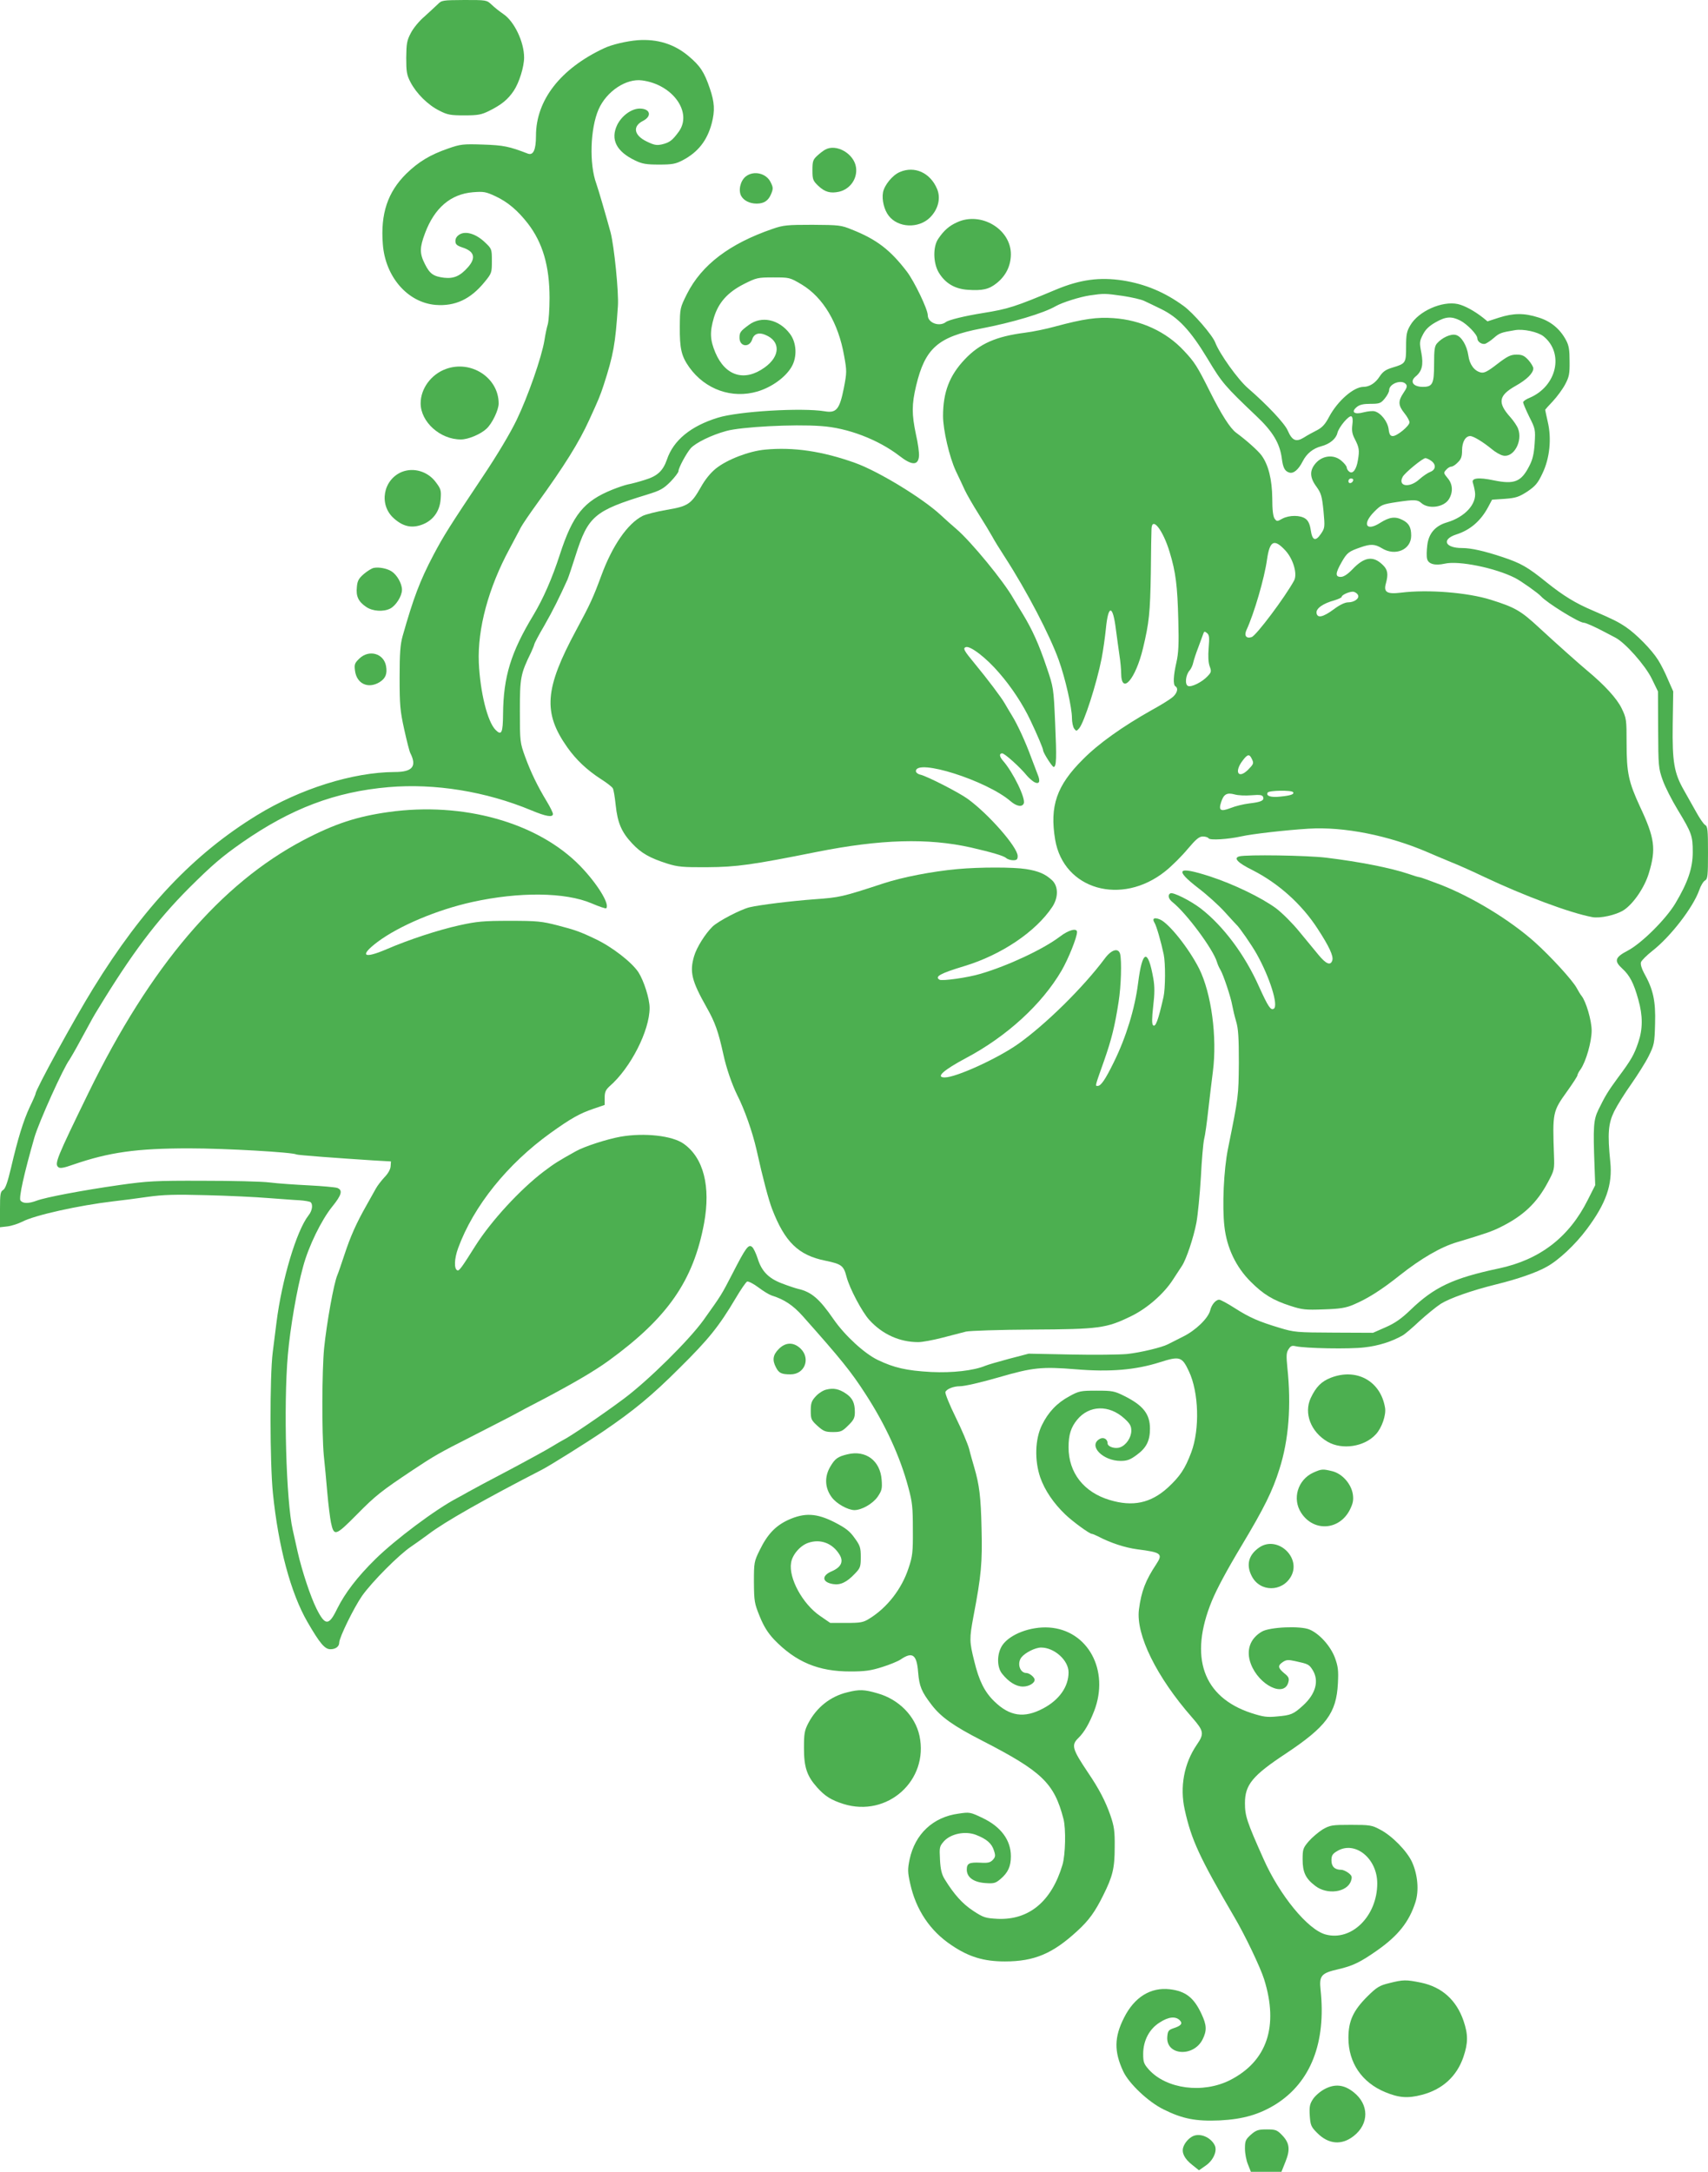 <?xml version="1.0" standalone="no"?>
<!DOCTYPE svg PUBLIC "-//W3C//DTD SVG 20010904//EN"
 "http://www.w3.org/TR/2001/REC-SVG-20010904/DTD/svg10.dtd">
<svg version="1.0" xmlns="http://www.w3.org/2000/svg"
 width="1007pt" height="1280pt" viewBox="0 0 1007 1280"
 preserveAspectRatio="xMidYMid meet">
<g transform="translate(0,1280) scale(0.1,-0.1)"
fill="#4caf50" stroke="none">
<path d="M2580 12774 c-14 -13 -49 -46 -78 -72 -30 -25 -66 -69 -80 -97 -23
-43 -26 -62 -27 -145 0 -82 3 -102 25 -144 34 -66 103 -135 170 -168 48 -25
67 -28 148 -28 80 0 100 4 145 26 74 37 111 67 146 119 32 48 61 141 61 196 0
92 -58 213 -122 256 -23 16 -54 40 -70 56 -29 27 -31 27 -161 27 -127 -1 -133
-1 -157 -26z"/>
<path d="M3760 12563 c-65 -5 -155 -26 -200 -48 -256 -120 -400 -306 -400
-515 0 -84 -16 -118 -49 -105 -109 42 -142 49 -263 53 -118 4 -133 2 -205 -23
-107 -37 -175 -78 -248 -149 -109 -108 -152 -235 -138 -414 14 -193 146 -345
311 -359 115 -9 206 33 289 135 42 51 43 55 43 124 0 70 -1 72 -40 109 -52 50
-112 69 -149 48 -17 -10 -26 -23 -26 -39 0 -20 8 -27 40 -38 72 -23 83 -61 34
-117 -46 -52 -83 -68 -140 -62 -64 8 -85 23 -114 81 -32 63 -31 97 1 182 56
149 151 230 282 241 64 5 76 3 134 -24 72 -34 130 -83 190 -160 88 -114 128
-252 128 -439 0 -66 -5 -135 -10 -154 -6 -19 -15 -62 -20 -95 -16 -99 -97
-331 -164 -470 -38 -79 -116 -209 -197 -330 -199 -298 -232 -350 -293 -465
-81 -154 -118 -253 -182 -478 -14 -50 -18 -102 -18 -245 0 -162 3 -196 27
-305 15 -68 31 -131 36 -140 40 -79 13 -112 -92 -112 -246 -1 -558 -99 -811
-254 -374 -229 -672 -543 -967 -1022 -112 -181 -339 -596 -339 -619 0 -4 -15
-39 -34 -78 -38 -81 -71 -188 -111 -360 -20 -84 -33 -122 -46 -130 -17 -10
-19 -25 -19 -116 l0 -104 44 5 c25 3 64 16 88 28 72 38 333 96 538 120 47 5
137 17 200 26 93 13 159 15 347 10 128 -3 292 -11 365 -17 73 -5 156 -12 185
-13 28 -2 56 -7 62 -10 18 -11 13 -51 -10 -79 -71 -91 -157 -378 -189 -632 -5
-38 -15 -117 -22 -175 -18 -141 -17 -653 1 -830 32 -316 105 -589 204 -760 73
-126 102 -160 135 -160 31 0 52 16 52 39 0 30 87 207 135 276 59 83 217 242
289 290 28 19 74 52 101 72 95 73 336 209 670 381 47 24 261 158 360 225 181
123 288 211 452 375 172 170 232 245 330 410 30 51 61 96 68 99 8 2 38 -13 67
-35 29 -22 64 -43 77 -47 74 -23 126 -57 184 -122 225 -253 285 -327 370 -459
117 -180 204 -369 252 -549 24 -88 27 -118 27 -250 1 -133 -2 -158 -25 -226
-40 -123 -126 -234 -232 -299 -35 -22 -51 -25 -135 -25 l-95 0 -61 42 c-102
70 -185 222 -170 312 7 48 54 102 101 118 72 25 144 -2 185 -70 25 -41 9 -74
-47 -98 -61 -26 -56 -65 9 -75 42 -7 80 10 128 61 32 33 35 41 35 98 0 56 -4
68 -36 112 -28 40 -52 59 -118 93 -106 54 -177 58 -274 14 -75 -35 -122 -84
-168 -178 -33 -67 -34 -73 -34 -189 1 -113 3 -125 34 -201 24 -59 47 -96 84
-136 128 -133 262 -190 453 -189 83 0 119 5 185 26 45 14 93 34 108 44 70 48
96 31 104 -74 7 -84 20 -115 79 -192 55 -72 127 -124 297 -211 354 -182 426
-250 481 -462 15 -57 12 -211 -6 -271 -64 -215 -197 -326 -382 -318 -72 4 -83
7 -144 47 -64 42 -113 97 -168 186 -18 29 -25 58 -28 116 -4 74 -3 78 24 109
41 44 125 61 188 37 62 -24 93 -50 106 -92 10 -30 9 -38 -6 -55 -15 -16 -29
-20 -74 -17 -66 3 -80 -4 -80 -41 0 -45 40 -74 108 -79 52 -4 61 -1 90 23 45
38 62 75 62 135 0 95 -59 174 -166 225 -73 35 -77 36 -143 26 -150 -20 -256
-120 -288 -269 -12 -59 -12 -75 3 -142 34 -156 118 -281 245 -365 102 -69 190
-95 314 -95 173 0 282 46 427 180 67 61 104 112 152 209 56 112 68 160 68 284
1 96 -3 123 -26 190 -29 82 -66 154 -132 251 -93 139 -99 161 -56 203 35 34
64 85 93 159 92 239 -37 477 -266 492 -109 7 -230 -39 -275 -104 -33 -49 -34
-128 -2 -168 38 -48 82 -76 123 -76 35 0 69 20 69 40 0 15 -31 40 -49 40 -38
0 -56 57 -29 92 22 28 82 58 116 58 78 0 162 -75 162 -146 0 -85 -55 -163
-150 -213 -111 -59 -197 -47 -288 42 -57 55 -90 121 -118 237 -29 116 -29 132
-5 262 47 245 53 319 48 520 -4 187 -13 258 -44 363 -8 28 -22 75 -29 105 -8
30 -44 115 -80 188 -36 73 -63 140 -60 148 7 18 48 34 85 34 28 0 124 22 231
53 199 58 253 63 452 47 202 -17 353 -4 495 41 119 38 132 34 173 -54 58 -123
64 -340 14 -475 -37 -99 -67 -143 -138 -209 -101 -92 -207 -115 -345 -73 -152
46 -241 161 -241 310 0 74 14 118 51 163 71 86 188 89 278 7 33 -30 41 -44 41
-72 0 -40 -30 -85 -66 -98 -29 -11 -74 3 -74 24 0 26 -26 39 -49 24 -65 -40
22 -128 126 -128 39 0 57 7 96 36 56 41 77 83 77 154 0 86 -40 137 -150 192
-60 30 -72 32 -165 32 -93 0 -104 -2 -160 -33 -73 -39 -125 -94 -162 -170 -41
-83 -44 -208 -10 -308 27 -77 79 -153 148 -219 45 -43 143 -114 156 -114 5 0
21 -7 37 -15 75 -39 158 -66 231 -76 142 -18 153 -26 112 -88 -63 -95 -88
-159 -102 -267 -19 -148 104 -398 314 -637 69 -79 72 -95 27 -160 -75 -110
-101 -248 -71 -383 39 -177 87 -281 291 -630 64 -108 155 -299 177 -369 87
-278 17 -484 -202 -595 -160 -80 -373 -52 -477 62 -30 34 -34 44 -34 93 0 78
36 147 97 185 52 34 93 38 118 14 20 -20 9 -33 -37 -48 -29 -10 -33 -16 -36
-51 -8 -109 154 -121 208 -15 26 52 25 84 -6 150 -45 97 -94 135 -187 146
-113 13 -209 -46 -270 -168 -58 -114 -59 -199 -5 -315 33 -72 148 -181 238
-225 112 -56 192 -71 330 -65 139 7 235 35 333 96 205 130 296 363 263 673 -9
84 3 99 104 122 86 20 130 41 231 112 122 86 187 167 224 283 22 68 14 162
-20 237 -30 65 -118 155 -188 191 -48 26 -61 28 -172 28 -113 0 -123 -2 -167
-27 -25 -16 -62 -47 -82 -70 -33 -39 -36 -46 -36 -107 0 -76 18 -113 75 -156
70 -54 187 -38 210 29 8 24 6 31 -14 47 -13 10 -32 19 -43 19 -38 0 -58 19
-58 55 0 29 6 39 33 55 105 64 237 -42 237 -190 0 -193 -152 -343 -305 -301
-104 28 -271 231 -366 446 -98 219 -109 253 -109 328 0 108 44 162 241 292
239 159 298 239 307 413 4 78 1 101 -18 153 -26 68 -90 140 -149 165 -53 23
-235 15 -281 -12 -71 -41 -95 -112 -65 -191 48 -126 198 -199 221 -107 6 22 2
32 -25 53 -37 31 -39 45 -7 66 19 13 32 14 72 5 78 -17 82 -19 104 -54 38 -63
17 -140 -58 -208 -56 -51 -71 -57 -151 -64 -61 -6 -82 -3 -154 20 -285 94
-368 330 -232 661 30 72 86 177 176 327 132 220 182 321 222 449 55 171 71
375 47 599 -7 70 -6 89 7 108 12 19 20 23 41 18 56 -13 320 -18 407 -7 81 9
158 33 224 70 13 7 58 45 99 84 42 38 99 85 127 103 53 33 180 78 325 114 127
31 239 70 299 104 70 38 169 131 236 221 114 152 153 263 139 397 -17 168 -12
226 23 298 18 36 63 108 100 160 37 53 84 127 103 165 33 67 35 76 38 192 4
134 -11 202 -65 298 -14 26 -22 52 -18 64 3 10 33 40 66 66 109 85 241 257
277 358 9 27 25 53 35 58 15 9 17 27 17 164 0 133 -2 155 -17 163 -9 5 -32 39
-52 75 -20 35 -52 93 -72 128 -59 103 -70 167 -67 390 l3 194 -31 70 c-16 39
-42 90 -58 115 -38 61 -130 154 -191 195 -48 32 -75 45 -195 97 -102 43 -174
88 -268 163 -116 94 -155 116 -267 153 -106 35 -181 52 -235 52 -101 0 -123
51 -34 80 82 26 144 80 187 160 l24 45 75 5 c66 5 83 11 133 43 47 32 62 49
89 107 43 89 55 205 31 305 -8 36 -15 68 -15 70 0 1 21 25 46 51 25 27 58 72
72 99 23 43 27 62 26 135 0 67 -4 94 -21 125 -35 66 -90 112 -163 134 -84 27
-147 26 -232 -1 l-68 -22 -27 22 c-51 40 -108 71 -148 80 -92 20 -232 -42
-280 -125 -21 -35 -25 -54 -25 -126 0 -96 -2 -100 -79 -123 -40 -12 -57 -23
-77 -53 -25 -39 -60 -61 -95 -61 -58 0 -153 -83 -203 -177 -23 -44 -41 -63
-72 -79 -22 -11 -57 -30 -77 -43 -46 -28 -69 -18 -95 42 -19 43 -122 152 -233
248 -59 50 -169 204 -194 270 -16 43 -130 175 -187 216 -111 81 -226 129 -358
150 -138 21 -252 5 -392 -53 -243 -102 -283 -115 -433 -139 -106 -17 -201 -40
-218 -53 -39 -30 -107 -5 -107 40 0 35 -79 199 -123 257 -98 128 -178 190
-325 248 -63 26 -76 27 -232 28 -148 0 -172 -2 -235 -24 -253 -87 -417 -211
-504 -382 -42 -84 -42 -86 -43 -194 -1 -129 9 -174 56 -240 94 -131 252 -187
403 -142 83 25 164 83 200 145 34 58 30 143 -10 195 -65 86 -168 107 -242 52
-50 -37 -55 -44 -55 -76 0 -53 59 -60 75 -9 10 33 40 43 78 26 90 -37 88 -126
-5 -192 -118 -85 -231 -51 -290 87 -32 76 -34 122 -9 207 27 89 81 149 177
198 74 37 81 39 173 39 96 0 97 0 168 -42 126 -76 216 -226 250 -421 16 -88
16 -97 -2 -190 -25 -125 -44 -148 -113 -136 -133 22 -509 0 -630 -38 -159 -49
-262 -133 -300 -247 -23 -66 -56 -97 -129 -119 -37 -12 -83 -24 -101 -27 -18
-4 -60 -18 -92 -31 -168 -68 -233 -148 -309 -382 -46 -142 -98 -260 -156 -357
-133 -220 -177 -363 -179 -584 -1 -111 -9 -128 -44 -93 -48 48 -91 222 -99
397 -8 200 57 441 181 670 26 50 57 106 66 125 10 19 53 82 95 140 163 225
249 363 309 495 57 124 64 142 85 205 58 179 69 242 84 465 6 80 -22 354 -43
435 -26 95 -71 250 -84 287 -43 117 -36 325 13 438 47 107 163 184 257 171
181 -24 298 -189 216 -302 -38 -52 -54 -64 -99 -75 -32 -7 -47 -4 -90 17 -75
36 -85 89 -23 121 56 28 44 73 -18 73 -49 0 -106 -42 -133 -96 -41 -86 -5
-157 106 -210 41 -20 66 -24 141 -24 79 0 98 4 140 26 89 47 143 115 170 216
20 76 17 125 -11 207 -33 97 -57 133 -126 191 -85 71 -183 101 -299 93z m2860
-1507 c52 -8 109 -21 125 -29 17 -8 62 -29 100 -48 101 -49 173 -125 275 -294
85 -142 102 -161 286 -336 98 -92 139 -161 151 -249 7 -57 18 -77 44 -85 25
-8 54 16 80 67 23 45 60 75 109 88 50 13 87 44 95 78 8 35 69 107 83 98 7 -4
9 -23 5 -51 -4 -33 -1 -53 15 -83 25 -49 28 -65 18 -124 -9 -56 -31 -85 -52
-67 -8 6 -14 17 -14 24 0 7 -14 25 -32 40 -44 38 -110 31 -150 -14 -38 -43
-37 -85 4 -140 27 -38 32 -54 41 -142 9 -96 8 -101 -15 -135 -32 -47 -51 -40
-60 21 -5 34 -14 55 -30 67 -30 23 -97 23 -138 1 -30 -17 -32 -17 -45 0 -9 13
-14 50 -14 120 -1 111 -23 199 -64 254 -20 27 -88 88 -148 132 -36 26 -88 108
-155 242 -76 152 -91 175 -154 242 -104 112 -253 181 -415 192 -97 7 -176 -4
-343 -49 -50 -14 -131 -31 -180 -37 -170 -22 -266 -64 -354 -157 -90 -95 -128
-193 -128 -334 0 -81 37 -241 75 -323 18 -38 43 -90 54 -115 12 -25 48 -88 81
-140 33 -52 69 -112 80 -132 11 -21 45 -76 75 -122 131 -203 264 -459 317
-606 39 -108 78 -281 78 -342 0 -24 6 -52 13 -62 12 -16 14 -16 29 1 29 32
104 265 133 413 9 47 20 125 25 174 14 145 41 143 59 -3 6 -47 16 -116 21
-153 6 -37 10 -84 10 -105 1 -133 85 -37 129 147 36 151 42 207 46 443 1 128
3 244 4 260 3 76 68 -7 107 -137 36 -118 46 -199 51 -401 4 -141 1 -195 -11
-248 -18 -78 -21 -133 -6 -142 20 -12 9 -45 -22 -68 -18 -14 -70 -46 -116 -71
-176 -99 -316 -199 -407 -291 -156 -155 -197 -276 -164 -474 50 -294 391 -392
649 -186 39 31 98 90 132 131 50 59 68 74 90 74 15 0 30 -5 34 -11 7 -12 113
-6 194 12 62 14 263 37 395 45 209 13 474 -40 705 -140 30 -13 91 -39 135 -57
44 -17 132 -57 195 -87 235 -111 504 -212 637 -237 46 -9 141 12 186 41 57 37
123 134 148 217 44 144 35 208 -52 393 -67 145 -79 199 -79 374 0 139 -1 147
-29 205 -28 58 -100 137 -206 225 -41 34 -176 154 -280 250 -109 101 -142 120
-285 165 -137 43 -371 62 -531 42 -82 -10 -103 3 -88 55 15 55 11 81 -20 110
-56 54 -108 46 -178 -28 -28 -29 -51 -44 -68 -44 -34 0 -32 22 5 87 32 56 42
63 111 87 59 21 85 20 126 -5 79 -49 173 -9 173 74 0 49 -13 73 -50 92 -44 23
-78 18 -132 -16 -84 -54 -109 -8 -35 66 40 40 47 43 132 56 101 15 122 15 144
-5 43 -39 135 -26 164 23 25 42 22 88 -8 123 -24 29 -25 32 -9 49 9 11 23 19
31 19 8 0 25 11 38 25 20 19 25 35 25 71 0 49 20 84 48 84 19 0 76 -35 126
-76 21 -18 52 -36 68 -39 62 -14 117 85 88 159 -6 16 -27 47 -46 68 -76 85
-69 127 32 184 66 37 104 75 104 103 0 9 -13 31 -29 49 -24 26 -37 32 -70 32
-34 0 -53 -9 -113 -55 -58 -45 -78 -55 -98 -50 -38 9 -66 47 -73 100 -9 60
-41 113 -74 121 -29 8 -81 -16 -110 -49 -15 -16 -18 -38 -18 -124 0 -115 -9
-133 -66 -133 -57 0 -79 31 -43 61 38 31 47 69 34 139 -12 61 -11 69 9 108 15
30 37 51 74 72 61 35 94 37 146 11 41 -21 101 -83 101 -105 0 -20 27 -38 47
-32 10 4 33 19 51 35 32 28 43 32 123 45 50 9 136 -10 169 -36 123 -99 79
-295 -83 -363 -20 -8 -37 -20 -37 -26 0 -6 16 -44 36 -85 36 -71 37 -76 32
-157 -4 -61 -12 -96 -31 -132 -48 -95 -88 -111 -210 -86 -90 19 -134 14 -123
-15 3 -9 9 -33 12 -53 11 -72 -60 -149 -166 -180 -68 -20 -107 -65 -115 -134
-4 -31 -5 -68 -1 -81 7 -30 46 -41 104 -28 82 19 298 -25 414 -84 36 -18 137
-90 153 -108 32 -37 224 -156 252 -156 12 0 66 -24 128 -57 17 -9 43 -23 59
-31 58 -30 175 -162 214 -241 l37 -76 1 -225 c1 -215 2 -228 27 -298 14 -40
54 -118 88 -174 83 -137 89 -154 89 -250 0 -95 -29 -179 -103 -303 -56 -93
-198 -234 -279 -277 -77 -40 -83 -61 -34 -106 44 -40 68 -85 95 -183 27 -95
27 -173 0 -252 -24 -72 -42 -104 -119 -207 -60 -82 -76 -108 -116 -190 -29
-60 -32 -98 -23 -335 l4 -110 -44 -87 c-110 -220 -283 -353 -526 -404 -268
-57 -379 -109 -520 -245 -52 -50 -90 -77 -145 -101 l-75 -33 -230 1 c-220 1
-234 2 -320 28 -123 37 -177 60 -266 117 -42 27 -83 49 -91 49 -20 0 -45 -29
-53 -63 -12 -47 -87 -119 -161 -155 -38 -19 -78 -39 -89 -45 -35 -18 -158 -48
-240 -57 -44 -4 -192 -6 -330 -3 l-250 5 -115 -30 c-63 -17 -126 -35 -140 -41
-69 -29 -195 -43 -320 -37 -146 8 -219 25 -315 71 -79 38 -194 144 -260 239
-84 122 -131 162 -210 180 -16 4 -59 18 -95 32 -79 30 -120 72 -143 147 -10
30 -24 61 -33 68 -21 18 -37 -4 -115 -156 -68 -131 -63 -123 -172 -276 -86
-119 -323 -353 -467 -461 -127 -95 -322 -227 -360 -245 -8 -4 -37 -21 -65 -38
-27 -17 -142 -80 -255 -140 -113 -59 -221 -117 -240 -128 -19 -11 -48 -27 -65
-36 -128 -67 -365 -245 -481 -359 -108 -106 -180 -201 -226 -293 -49 -102 -71
-102 -122 0 -35 70 -85 220 -111 334 -8 37 -21 95 -29 130 -39 168 -55 732
-29 1032 14 159 53 387 90 520 32 120 108 275 172 354 56 69 63 97 29 110 -13
4 -88 11 -168 15 -80 4 -183 11 -230 17 -46 6 -224 10 -395 10 -282 1 -326 -2
-490 -25 -224 -32 -438 -73 -488 -92 -48 -18 -81 -18 -96 0 -12 14 22 164 82
373 27 92 172 413 207 458 4 6 33 55 63 111 76 140 79 145 103 184 200 329
345 522 538 716 139 138 194 185 314 269 288 200 548 299 864 326 272 23 572
-25 841 -137 86 -36 127 -43 127 -21 0 7 -16 40 -36 73 -55 91 -94 171 -128
264 -30 83 -31 89 -31 270 0 197 4 218 66 345 10 22 19 44 19 48 0 4 26 54 59
110 51 89 89 166 137 272 7 17 28 80 47 140 74 233 111 265 422 360 78 24 96
34 138 76 26 27 47 55 47 62 0 20 48 108 73 136 30 32 121 77 209 101 85 24
397 41 558 29 156 -10 337 -79 463 -176 73 -57 110 -57 115 -2 2 19 -6 78 -18
129 -25 119 -25 176 1 286 53 222 129 289 384 338 183 35 368 90 440 132 39
22 141 54 200 63 84 12 89 12 195 -3z m1669 -520 c9 -11 6 -22 -14 -51 -33
-49 -32 -74 5 -120 17 -21 30 -45 30 -54 0 -21 -73 -81 -98 -81 -15 0 -21 9
-25 41 -6 45 -46 96 -83 105 -12 3 -40 0 -64 -6 -55 -15 -77 1 -41 31 17 14
39 19 81 19 53 0 61 3 84 31 14 17 26 39 26 49 0 39 74 66 99 36z m149 -452
c30 -21 28 -52 -5 -65 -14 -5 -44 -25 -65 -44 -58 -53 -129 -42 -98 15 13 24
118 110 134 110 6 0 22 -7 34 -16z m-460 -116 c-6 -18 -28 -21 -28 -4 0 9 7
16 16 16 9 0 14 -5 12 -12z m-400 -412 c47 -51 72 -138 52 -177 -52 -96 -224
-326 -251 -334 -32 -10 -45 9 -30 42 45 97 106 306 121 415 16 112 42 125 108
54z m429 -264 c8 -20 -23 -42 -59 -42 -18 0 -50 -15 -83 -40 -65 -48 -98 -55
-103 -23 -4 27 39 57 106 75 23 7 42 16 42 20 0 13 53 35 72 30 11 -3 22 -12
25 -20z m-881 -311 c-4 -48 -2 -86 6 -108 11 -30 10 -35 -13 -59 -32 -34 -94
-65 -114 -57 -21 7 -15 66 9 92 8 9 18 30 21 46 4 17 17 57 30 90 12 33 25 68
29 79 5 16 9 16 22 5 14 -11 15 -26 10 -88z m256 -657 c11 -23 8 -28 -24 -61
-57 -56 -83 -13 -32 54 30 40 41 41 56 7z m242 -193 c8 -12 -15 -20 -77 -26
-54 -6 -85 4 -73 24 9 13 142 15 150 2z m-246 -18 c50 4 65 2 69 -10 8 -21
-12 -30 -81 -38 -34 -4 -83 -16 -110 -27 -60 -23 -73 -15 -56 36 15 46 34 56
79 44 20 -6 64 -8 99 -5z"/>
<path d="M4510 10150 c-95 -9 -222 -58 -289 -111 -32 -26 -64 -65 -90 -112
-56 -98 -75 -111 -201 -132 -58 -10 -122 -26 -142 -36 -88 -45 -178 -175 -243
-352 -48 -130 -65 -167 -148 -321 -186 -345 -197 -486 -52 -691 52 -73 114
-132 197 -186 35 -22 67 -47 71 -55 5 -8 12 -52 17 -99 11 -104 34 -159 97
-226 53 -57 104 -86 208 -119 61 -19 91 -22 235 -21 173 1 265 14 645 90 377
75 656 83 910 26 121 -28 190 -48 206 -61 8 -8 28 -14 42 -14 22 0 27 5 27 25
0 52 -172 248 -295 337 -56 40 -235 131 -277 142 -16 3 -28 13 -28 21 0 77
417 -55 558 -177 36 -31 69 -36 78 -13 12 30 -63 184 -123 252 -21 24 -23 43
-4 43 14 0 105 -81 146 -132 12 -14 31 -30 42 -37 31 -16 39 2 20 47 -8 21
-24 64 -37 97 -33 91 -81 195 -112 245 -15 25 -35 58 -44 74 -19 34 -103 145
-174 231 -68 82 -74 94 -56 101 26 10 122 -64 197 -152 74 -85 140 -186 184
-279 42 -88 75 -167 75 -177 0 -14 53 -97 62 -98 17 0 18 55 9 257 -9 210 -10
212 -50 330 -46 137 -85 222 -140 313 -22 36 -48 78 -57 94 -57 101 -248 333
-334 407 -28 24 -70 61 -93 83 -109 101 -369 259 -506 308 -193 69 -363 94
-531 78z"/>
<path d="M2290 8014 c-185 -26 -317 -69 -500 -165 -490 -258 -903 -742 -1268
-1489 -188 -386 -202 -419 -178 -439 10 -8 31 -5 87 15 212 73 373 96 684 96
214 0 612 -23 633 -36 7 -4 234 -21 452 -35 l105 -6 -2 -29 c-1 -18 -16 -44
-37 -65 -18 -20 -41 -49 -50 -66 -9 -16 -34 -61 -56 -100 -59 -104 -94 -182
-130 -292 -18 -54 -36 -107 -41 -118 -21 -48 -63 -284 -78 -430 -13 -136 -14
-499 -2 -632 6 -54 15 -154 21 -223 6 -69 16 -146 21 -172 18 -84 26 -82 151
44 113 115 147 141 333 265 120 80 158 102 340 194 76 39 180 92 230 118 49
27 144 77 210 111 177 94 291 161 374 221 348 253 499 471 562 809 40 218 -3
386 -120 469 -67 48 -232 66 -371 42 -83 -15 -213 -57 -265 -86 -104 -58 -125
-71 -190 -120 -138 -105 -308 -289 -402 -437 -81 -129 -96 -149 -106 -145 -21
7 -19 68 4 131 91 248 290 495 544 678 120 86 173 116 253 143 l67 23 0 42 c0
34 6 47 30 69 123 107 235 327 235 461 0 54 -34 160 -66 210 -40 60 -156 150
-254 196 -87 42 -121 54 -222 80 -93 24 -120 27 -283 27 -156 0 -195 -4 -295
-26 -127 -28 -300 -85 -430 -141 -137 -59 -163 -40 -55 42 127 95 351 190 560
236 277 61 548 58 703 -8 44 -19 83 -32 86 -29 23 23 -53 146 -154 250 -250
256 -690 379 -1130 317z"/>
<path d="M7307 7753 c-37 -10 -10 -38 79 -82 151 -77 288 -199 382 -344 68
-104 95 -162 87 -187 -10 -33 -37 -22 -82 33 -24 29 -74 90 -113 137 -38 47
-100 109 -137 137 -86 63 -249 142 -390 188 -192 62 -212 42 -67 -70 50 -38
120 -101 155 -140 34 -38 66 -72 69 -75 15 -12 90 -120 119 -172 77 -137 130
-305 101 -323 -18 -11 -33 11 -87 130 -84 189 -211 358 -344 461 -62 47 -164
98 -179 89 -17 -10 -11 -33 13 -52 82 -65 240 -278 262 -353 4 -14 13 -34 20
-45 17 -28 62 -162 70 -210 4 -22 14 -65 23 -95 13 -43 16 -97 16 -245 -2
-196 -1 -193 -64 -505 -25 -123 -35 -339 -21 -459 14 -125 68 -239 156 -326
73 -73 130 -108 232 -141 71 -23 89 -25 198 -21 96 3 131 9 175 28 83 35 165
87 273 173 125 99 242 167 337 195 167 50 207 64 255 88 136 67 216 143 281
265 38 71 39 76 36 158 -9 255 -8 259 78 379 33 46 60 88 60 93 0 5 8 22 19
36 32 47 65 162 65 228 0 60 -33 171 -59 204 -7 8 -19 29 -28 45 -22 44 -155
189 -249 273 -147 131 -366 264 -555 338 -63 24 -118 44 -123 44 -6 0 -36 9
-67 20 -104 35 -286 71 -483 95 -116 14 -470 19 -513 8z"/>
<path d="M5645 7678 c-152 -14 -325 -48 -435 -84 -247 -81 -258 -83 -408 -94
-136 -10 -323 -33 -382 -47 -52 -12 -186 -82 -219 -114 -43 -42 -94 -123 -109
-175 -27 -93 -14 -145 74 -301 50 -88 69 -142 99 -278 17 -80 51 -177 81 -238
43 -84 90 -217 114 -322 38 -172 72 -298 92 -350 75 -195 155 -273 314 -305
96 -20 108 -29 125 -95 18 -69 92 -208 134 -254 77 -85 179 -131 289 -131 24
0 88 12 142 26 55 14 117 30 139 36 22 5 195 11 390 12 397 2 438 8 582 78 96
46 196 134 249 217 20 31 44 67 53 81 25 38 68 165 85 255 8 44 20 163 26 265
5 102 14 203 19 225 6 22 17 101 25 175 8 74 21 176 27 225 26 203 -9 461 -81
606 -62 122 -178 267 -231 290 -34 14 -48 6 -32 -20 11 -17 38 -110 54 -186
11 -53 10 -200 -1 -250 -31 -137 -47 -182 -62 -167 -7 7 -7 40 1 111 9 74 9
117 1 163 -32 181 -65 171 -90 -26 -19 -151 -71 -320 -143 -466 -50 -102 -76
-140 -95 -140 -16 0 -18 -8 38 150 43 123 63 202 85 345 15 93 19 242 9 283
-11 38 -52 25 -91 -28 -126 -169 -349 -389 -512 -504 -121 -85 -364 -196 -431
-196 -56 0 -8 43 125 114 240 127 448 317 564 516 40 69 91 196 91 227 0 25
-49 13 -101 -27 -99 -75 -307 -172 -467 -219 -76 -23 -228 -44 -243 -35 -30
18 4 37 146 80 219 66 422 203 519 349 37 56 36 122 -1 157 -40 37 -79 54
-153 66 -75 12 -275 12 -405 0z"/>
<path d="M4865 11918 c-11 -6 -32 -22 -47 -36 -25 -23 -28 -33 -28 -85 0 -55
3 -62 34 -92 39 -37 72 -46 123 -35 65 15 109 77 100 143 -11 81 -116 142
-182 105z"/>
<path d="M5305 11786 c-43 -18 -91 -77 -99 -120 -8 -43 7 -104 34 -138 55 -71
175 -76 242 -11 49 48 66 114 43 169 -40 96 -133 138 -220 100z"/>
<path d="M4397 11760 c-32 -25 -45 -82 -27 -115 15 -27 50 -45 91 -45 43 0 69
17 85 56 13 31 13 39 -2 69 -25 54 -100 72 -147 35z"/>
<path d="M5643 11490 c-47 -21 -78 -48 -111 -97 -32 -46 -31 -141 2 -198 38
-64 95 -98 172 -103 87 -6 125 3 170 39 54 43 83 101 84 169 1 149 -176 255
-317 190z"/>
<path d="M2628 10625 c-87 -32 -148 -116 -148 -202 0 -110 116 -214 238 -213
43 0 116 31 150 63 34 31 72 111 72 149 0 152 -163 258 -312 203z"/>
<path d="M2370 10019 c-111 -45 -138 -193 -49 -273 53 -48 103 -60 162 -40 68
23 110 79 115 153 4 52 1 60 -30 101 -47 62 -129 86 -198 59z"/>
<path d="M2204 9453 c-12 -2 -39 -19 -59 -36 -30 -26 -38 -40 -41 -77 -6 -54
9 -86 55 -117 38 -26 101 -30 141 -10 34 17 70 74 70 111 0 37 -30 89 -62 109
-27 17 -74 26 -104 20z"/>
<path d="M2120 8920 c-29 -28 -32 -35 -27 -73 10 -77 77 -108 144 -68 37 23
47 50 39 96 -14 74 -99 98 -156 45z"/>
<path d="M4591 4849 c-34 -34 -39 -65 -16 -108 17 -34 33 -41 86 -41 83 0 119
92 60 151 -41 40 -89 40 -130 -2z"/>
<path d="M7846 4680 c-56 -22 -87 -54 -118 -119 -42 -90 0 -200 99 -258 86
-50 218 -30 285 44 35 38 61 113 54 156 -26 158 -168 236 -320 177z"/>
<path d="M4871 4610 c-18 -4 -46 -22 -62 -40 -24 -26 -29 -40 -29 -84 0 -50 3
-56 40 -90 35 -31 46 -36 91 -36 46 0 55 4 90 39 33 32 39 45 39 79 0 54 -14
83 -53 109 -40 27 -73 34 -116 23z"/>
<path d="M4997 4229 c-58 -14 -74 -25 -103 -75 -34 -59 -31 -125 11 -180 28
-37 93 -73 132 -74 43 0 108 37 137 78 25 37 28 48 24 100 -8 113 -93 177
-201 151z"/>
<path d="M7743 4121 c-92 -42 -126 -155 -71 -238 74 -113 226 -102 287 20 18
37 22 56 17 91 -10 61 -62 120 -120 135 -58 14 -63 14 -113 -8z"/>
<path d="M7426 3681 c-64 -43 -81 -103 -46 -170 48 -95 180 -95 232 -1 61 111
-80 241 -186 171z"/>
<path d="M4995 2826 c-99 -24 -180 -88 -229 -181 -23 -44 -26 -62 -26 -148 0
-112 17 -164 78 -232 46 -51 82 -74 155 -97 259 -81 504 139 448 402 -25 116
-122 215 -247 250 -78 23 -108 24 -179 6z"/>
<path d="M8190 1112 c-57 -14 -72 -23 -128 -78 -84 -84 -112 -145 -112 -245 0
-146 79 -262 216 -319 82 -34 134 -38 218 -16 121 32 205 109 244 223 28 83
28 132 1 212 -42 123 -127 200 -251 226 -88 18 -105 18 -188 -3z"/>
<path d="M7810 488 c-25 -13 -55 -39 -68 -58 -20 -30 -23 -45 -20 -98 4 -56 7
-66 43 -102 67 -68 145 -75 216 -19 92 72 91 186 0 258 -56 45 -110 51 -171
19z"/>
<path d="M7375 219 c-31 -28 -35 -36 -35 -82 0 -29 8 -71 18 -94 l17 -43 90 0
90 0 24 60 c29 72 24 111 -21 157 -29 30 -38 33 -90 33 -50 0 -62 -4 -93 -31z"/>
<path d="M7035 211 c-25 -11 -51 -40 -59 -67 -10 -32 8 -68 53 -103 l40 -32
40 28 c45 31 70 88 52 121 -24 46 -84 71 -126 53z"/>
</g>
</svg>
